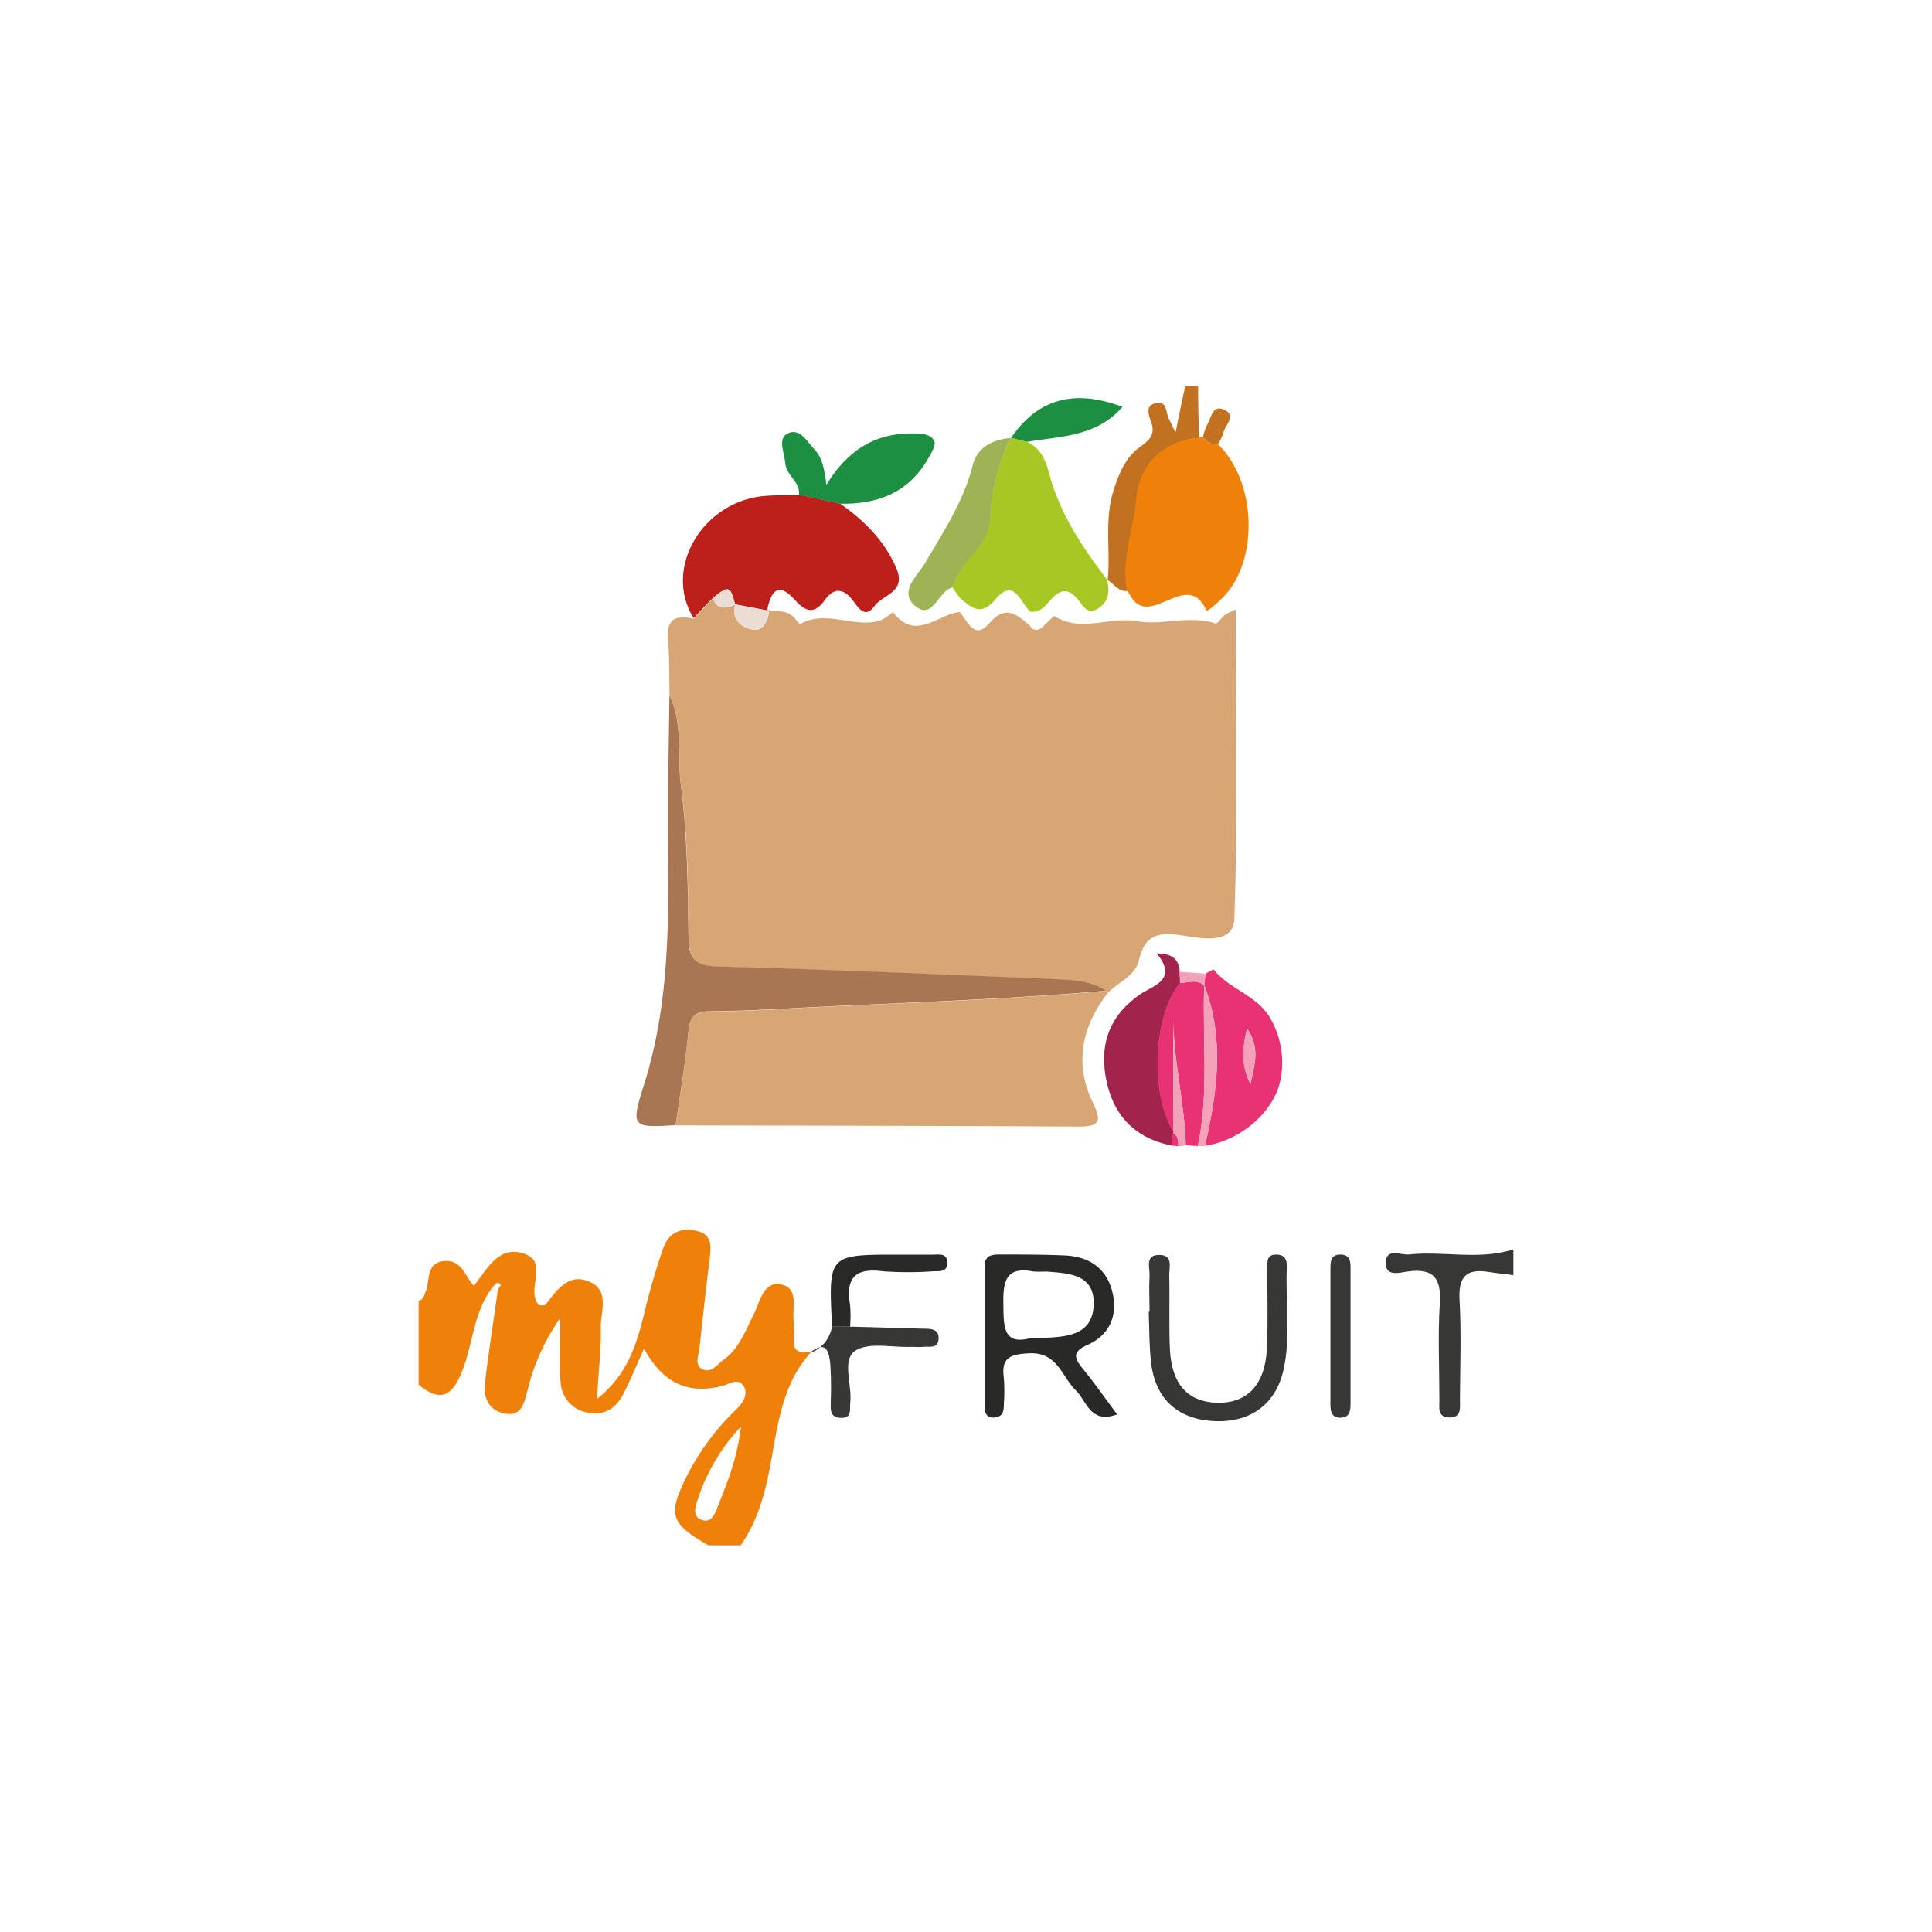 <svg id="Livello_1" data-name="Livello 1" xmlns="http://www.w3.org/2000/svg" viewBox="0 0 300 300"><defs><style>.cls-1{fill:#ef800a;}.cls-2{fill:#373735;}.cls-3{fill:#c27121;}.cls-4{fill:#d8a575;}.cls-5{fill:#a87653;}.cls-6{fill:#bd1f1b;}.cls-7{fill:#a7c722;}.cls-8{fill:#292927;}.cls-9{fill:#e73373;}.cls-10{fill:#a2244c;}.cls-11{fill:#1c8f42;}.cls-12{fill:#9eb256;}.cls-13{fill:#f3a2ba;}.cls-14{fill:#ecddd4;}</style></defs><path class="cls-1" d="M76.67,199.67c-3.07,3.72-3.15,8.57-4.76,12.84-1.46,3.9-3.18,5.59-6.91,2.49V202c.75-.21.85-.84,1.1-1.46.69-1.7,0-4.36,2.75-4.71s3.3,2.22,4.72,3.84c2.09-2.61,3.85-6.35,7.81-5s.18,5.52,2.29,8c.18,0,.89.13,1.09-.13,1.75-2.27,3.56-4.95,6.83-3.49,3.12,1.39,1.65,4.65,1.7,7.09.07,3.3-.33,6.61-.6,11.1,4.82-3.82,6.12-8.51,7.28-13A104.9,104.9,0,0,1,103,193.77c.89-2.4,2.74-3.2,5.2-2.63s2.19,2.43,2,4.33c-.58,4.61-1.08,9.24-1.59,13.87-.12,1.11-.79,2.57.38,3.22,1.4.79,2.37-.7,3.4-1.44,2.41-1.73,3.33-4.46,4.64-7,1-2,1.5-5.29,4.35-4.65s1.46,4,1.92,6.09c.42,1.9-1.43,5.06,2.86,4.34l-.08-.09c-4.78,5.14-5.33,11.81-6.56,18.21-.82,4.26-2,8.34-4.51,11.94h-5c-6.07-3.48-6.41-4.78-3.06-11.35a38.55,38.55,0,0,1,7.49-9.87c.92-.9,1.82-2.29,1-3.56s-2.17-.26-3.19,0c-5.41,1.44-9.35-.43-12.24-5.75-1.2,2.63-2.11,4.85-3.2,7s-2.83,3.36-5.25,2.95a5,5,0,0,1-4.5-4.64c-.25-2.93-.06-5.9-.06-10.08a32.81,32.81,0,0,0-5.06,11.12c-.54,1.92-.82,4.26-3.61,3.7-2.58-.52-3.33-2.6-3-5,.59-4.77,1.31-9.52,2-14.28.14-.24.47-.58.4-.7C77.3,198.94,77,199.29,76.67,199.67Zm38.4,21.84A30.06,30.06,0,0,0,108.29,233c-.33,1-.79,2.47.65,3s2-.78,2.42-1.82C112.8,230.5,114.39,226.88,115.07,221.51Z"/><path class="cls-2" d="M235,198c-1.3-.17-2.6-.3-3.9-.5-3.44-.55-4.66.8-4.46,4.34.29,5.14.09,10.31.06,15.47,0,1.27.31,2.93-1.8,2.79-1.71-.12-1.38-1.58-1.39-2.67,0-5-.25-10,.06-15,.25-3.86-.87-5.54-4.92-5-1.19.14-3.56.95-3.47-1.39s2.33-1.11,3.61-1.25c5.38-.57,10.87.93,16.21-.79Z"/><path class="cls-3" d="M172,90.12c.48-4.74-.6-9.57,1-14.27.86-2.57,1.88-5,4.16-6.55,1.4-1,2.22-1.89,1.63-3.65-.35-1.07-1.05-2.51.48-3,2-.64,1.71,1.43,2.26,2.46.29.53.52,1.09,1,2.07.58-2.78,1-5,1.51-7.18h2c0,2.66.08,5.31.13,8-5.83.63-9.25,4.35-9.68,9.68-.38,4.71-2.36,9.27-1.41,14.08-1.45.17-2.09-1.12-3.12-1.71Z"/><path class="cls-4" d="M119.13,94.72c1.56.27,3.33-.09,4.46,1.51.18.26.59.7.67.66,4.09-2.29,8.39.73,12.48-.56a8.25,8.25,0,0,0,1.91-1.3c3.49,4.63,6.93.36,10.35,0,1.27,1.37,2.25,4.48,4.62,1.75,2.6-3,4.32-1.29,6.33.39a1.08,1.08,0,0,0,1.66.4c.81-.58,1.94-2,2.16-1.89,4.1,2.61,8.49,0,12.77.78,3.88.71,8.12-1,12.21.35.3.09.9-.9,1.42-1.31a12.19,12.19,0,0,1,1.72-.85c0,16.28.34,32.2-.23,48.09-.14,4-5.3,2.93-7.89,2.54-3.86-.58-6-.24-6.94,3.92-.54,2.29-3.13,3.29-4.75,4.91l-.31-.24c-2.15-1.42-4.61-1.66-7.06-1.76-17.76-.72-35.52-1.5-53.29-2-3.58-.1-4.45-1.3-4.49-4.66-.1-7.8-.12-15.67-1.17-23.37-.64-4.69.39-9.62-1.79-14.09-.07-3,0-6-.25-8.92-.22-3.18,1.49-3.54,4-3,1-1.05,2-2.1,3-3.15.69,1.88,2,1.54,3.44,1l0,0c-.63,2.33,1,3.52,2.66,3.84s2.44-1.27,2.6-2.9Z"/><path class="cls-4" d="M172.08,154.08c-4.11,5.31-5.36,11.09-2.32,17.26,1.46,3,.74,3.61-2.35,3.59-20.83-.13-41.66-.13-62.49-.18.69-4.89,1.53-9.78,2-14.69.23-2.43,1.3-3,3.48-3,6.45-.05,12.88-.52,19.31-.81,14-.64,28.07-1.17,42.07-2.37Z"/><path class="cls-5" d="M171.77,153.84c-14,1.2-28,1.73-42.07,2.37-6.43.29-12.86.76-19.31.81-2.18,0-3.25.61-3.48,3-.46,4.91-1.3,9.8-2,14.69-6.68.43-7,.32-5-6,4.69-14.53,3.79-29.46,3.85-44.35,0-5.47.12-10.94.19-16.41,2.18,4.47,1.15,9.4,1.79,14.09,1,7.7,1.07,15.57,1.17,23.37,0,3.36.91,4.56,4.49,4.66,17.77.48,35.53,1.26,53.29,2C167.16,152.18,169.62,152.42,171.77,153.84Z"/><path class="cls-6" d="M119.13,94.72l.28.11-5.26-1,0,0c-.73-2.87-1-2.95-3.44-1-1,1-2,2.1-3,3.15-4.87-7.77,1.52-18.44,11.42-19,1.66-.1,3.32-.12,5-.17l6.35,1.4c3.68,2.62,6.78,5.62,8.67,9.93,1.7,3.87-2.1,4.15-3.39,6-1.5,2.09-2.62,0-3.4-1-1.61-2-3-1.77-4.32.09-1.64,2.24-3,1.74-4.64-.11C120.71,90.13,119.69,92,119.13,94.72Z"/><path class="cls-1" d="M175,91.73c-.95-4.81,1-9.37,1.41-14.08.43-5.33,3.85-9.05,9.68-9.68a5,5,0,0,1,.67-.14A2.45,2.45,0,0,0,189.13,69c6,5.76,6.4,18.12.72,23.8-.79.8-2.39,2.29-2.55,1.94-2.93-6.5-8.71,3-11.72-2.15C175.42,92.27,175.22,92,175,91.73Z"/><path class="cls-7" d="M159.49,68.61c2,.94,2.85,2.73,3.36,4.69C164.5,79.68,168.07,85,172,90.12l-.09-.1c.38,1.69.34,3.26-1.25,4.37-1.94,1.34-2.64-.64-3.47-1.53-1.58-1.71-2.69-1.16-4,.23-.86.93-1.64,2.12-3.21,1.87-1.56-1.37-2.49-5.36-5.38-1.92-2.3,2.73-3.77,1.34-5.56-.23l-1.18-1.63c1.1-4,5.66-6.37,5.86-10.58A32.8,32.8,0,0,1,156.93,68l0,0Z"/><path class="cls-2" d="M178.5,203.68c0-1.84-.1-3.68,0-5.5.09-1.29-.83-3.43,1.68-3.31,2,.09,1.36,1.95,1.38,3.14.09,3.83-.07,7.67.1,11.49.25,5.43,2.79,8.2,7.31,8.32,4.7.12,7.49-2.79,7.75-8.43.19-4.15.05-8.32.07-12.49,0-1-.12-2.11,1.39-2.09,1.26,0,1.7.74,1.64,1.94-.25,5.31.65,10.68-.51,15.93s-5,8.16-10.48,8c-5.79-.18-9.4-3.32-10.08-9-.32-2.64-.27-5.32-.38-8Z"/><path class="cls-8" d="M173.47,219.63c-4.18,1.51-4.68-2-6.39-3.7-2.23-2.15-2.83-6-7.29-5.79-2.93.15-4.36.67-3.91,3.85a27.79,27.79,0,0,1,0,4c0,1-.07,2-1.44,2.12s-1.56-.86-1.56-1.91c0-7.14,0-14.27,0-21.4,0-2,1.2-2,2.6-2,3.32,0,6.64,0,9.95.15,3.68.18,6.4,2,7.29,5.64s-.38,6.69-3.85,8.25c-2.28,1-2.16,1.93-.81,3.6C169.92,214.71,171.6,217.12,173.47,219.63Zm-13.29-11.89c1,0,1.46,0,1.95,0,3.58-.16,7.48-.43,7.69-5.05.22-4.87-3.84-4.95-7.34-5.25a18.61,18.61,0,0,1-2,0c-4.27-.83-4.74,1.49-4.68,5S155.68,209,160.18,207.74Z"/><path class="cls-9" d="M187.19,151.22a8.08,8.08,0,0,1,1.25-.69c2.47,3.11,6.8,4,8.85,7.64a13.78,13.78,0,0,1,1.61,9.13c-.77,5.07-6.11,9.82-11.79,10.61,1.89-8.32,3.08-16.64-.12-24.94l0,.06Zm7,17.11c.44-2.63,1.67-5.35-.54-8.62C192.8,163.12,192.83,165.74,194.17,168.33Z"/><path class="cls-10" d="M182,177.89c-6-1.15-9.37-5-10.34-10.83-.87-5.24.78-9.53,5.47-12.73,1.87-1.27,5.88-2.19,2.48-6.28,2.89,0,3.43,1.27,3.59,2.87l.08,1.71c-4.18,4.92-4.73,17.21-1,23.18l-.09.1Z"/><path class="cls-11" d="M130.42,78.22l-6.35-1.4c.22-2-2-3-2.13-4.87-.12-1.61-1.24-3.8.34-4.62,1.87-1,3.08,1.27,4.25,2.53s1.48,2.92,1.79,5.44c3.22-5.35,7.51-8,13.18-8,1.34,0,3,0,3.57,1.18.33.69-.58,2.11-1.15,3.07C140.87,76.61,136.1,78.34,130.42,78.22Z"/><path class="cls-12" d="M156.93,68a32.8,32.8,0,0,0-3.18,12.65c-.2,4.21-4.76,6.54-5.86,10.58-2.22.5-3,5.12-5.73,2.9s.37-4.79,1.53-6.78c2.82-4.83,5.91-9.46,7.32-15C151.78,69.35,154.14,68.3,156.93,68Z"/><path class="cls-9" d="M182.21,175.81c-3.7-6-3.15-18.26,1-23.18,1.27,0,2.62-.67,3.78.4l0-.06c-.31,8.35.77,16.75-1,25l-1.87-.15c-.17-6.41-1.84-12.69-1.93-19.14Z"/><path class="cls-2" d="M209.71,207.72c0,3.48,0,6.95,0,10.42,0,1.13-.27,2-1.58,2s-1.54-.89-1.54-2q0-10.67,0-21.33c0-1.08.16-2,1.53-2s1.6.86,1.59,2C209.7,200.45,209.71,204.09,209.71,207.72Z"/><path class="cls-2" d="M132,206c3.79.11,7.58.2,11.37.32,1.17,0,2.52,0,2.36,1.71-.13,1.42-1.43,1-2.33,1.11-.65.06-1.32,0-2,0-2.94.11-6.56-.77-8.63.63s-.45,5.22-.74,8c-.11,1.08.33,2.52-1.57,2.39-1.73-.12-1.44-1.48-1.46-2.58a55.94,55.94,0,0,0-.09-5.94c-.19-1.46-.5-3.59-2.9-1.75l.08.09a5.27,5.27,0,0,0,3.1-4Z"/><path class="cls-11" d="M159.49,68.61,157,68c4.07-6,9.72-7.68,17.3-4.82C170.24,67.87,164.66,67.71,159.49,68.61Z"/><path class="cls-8" d="M132,206h-2.79c-.59-11.18-.59-11.18,10.18-11.18,1.83,0,3.65,0,5.47,0,.91,0,2.17-.28,2.24,1.2s-1.13,1.37-2.1,1.38a55.34,55.34,0,0,1-7.94,0c-4.22-.55-5.76,1-5.07,5.15A20.1,20.1,0,0,1,132,206Z"/><path class="cls-13" d="M186,178c1.75-8.29.67-16.69,1-25,3.2,8.3,2,16.62.12,24.94Z"/><path class="cls-13" d="M182.21,175.81V158.72c.09,6.45,1.76,12.73,1.93,19.14L183,178c-.05-.78.06-1.62-.84-2.06Z"/><path class="cls-3" d="M189.13,69a2.45,2.45,0,0,1-2.33-1.14,8.75,8.75,0,0,1,.62-1.85c.62-1,.81-3.07,2.46-2.47,2.32.86.35,2.44.08,3.68A9,9,0,0,1,189.13,69Z"/><path class="cls-13" d="M187,153c-1.16-1.07-2.51-.37-3.78-.4,0-.57-.05-1.14-.08-1.71l4,.3C187.13,151.82,187.08,152.42,187,153Z"/><path class="cls-9" d="M182.12,175.91c.9.44.79,1.28.84,2.06l-1-.08C182,177.23,182.07,176.57,182.12,175.91Z"/><path class="cls-14" d="M114.15,93.88l5.26,1c-.16,1.62-1,3.2-2.6,2.89S113.52,96.21,114.15,93.88Z"/><path class="cls-14" d="M110.68,92.86c2.44-2,2.71-1.88,3.44,1C112.72,94.4,111.37,94.74,110.68,92.86Z"/><path class="cls-13" d="M194.17,168.33c-1.34-2.59-1.37-5.21-.54-8.62C195.84,163,194.61,165.7,194.17,168.33Z"/></svg>